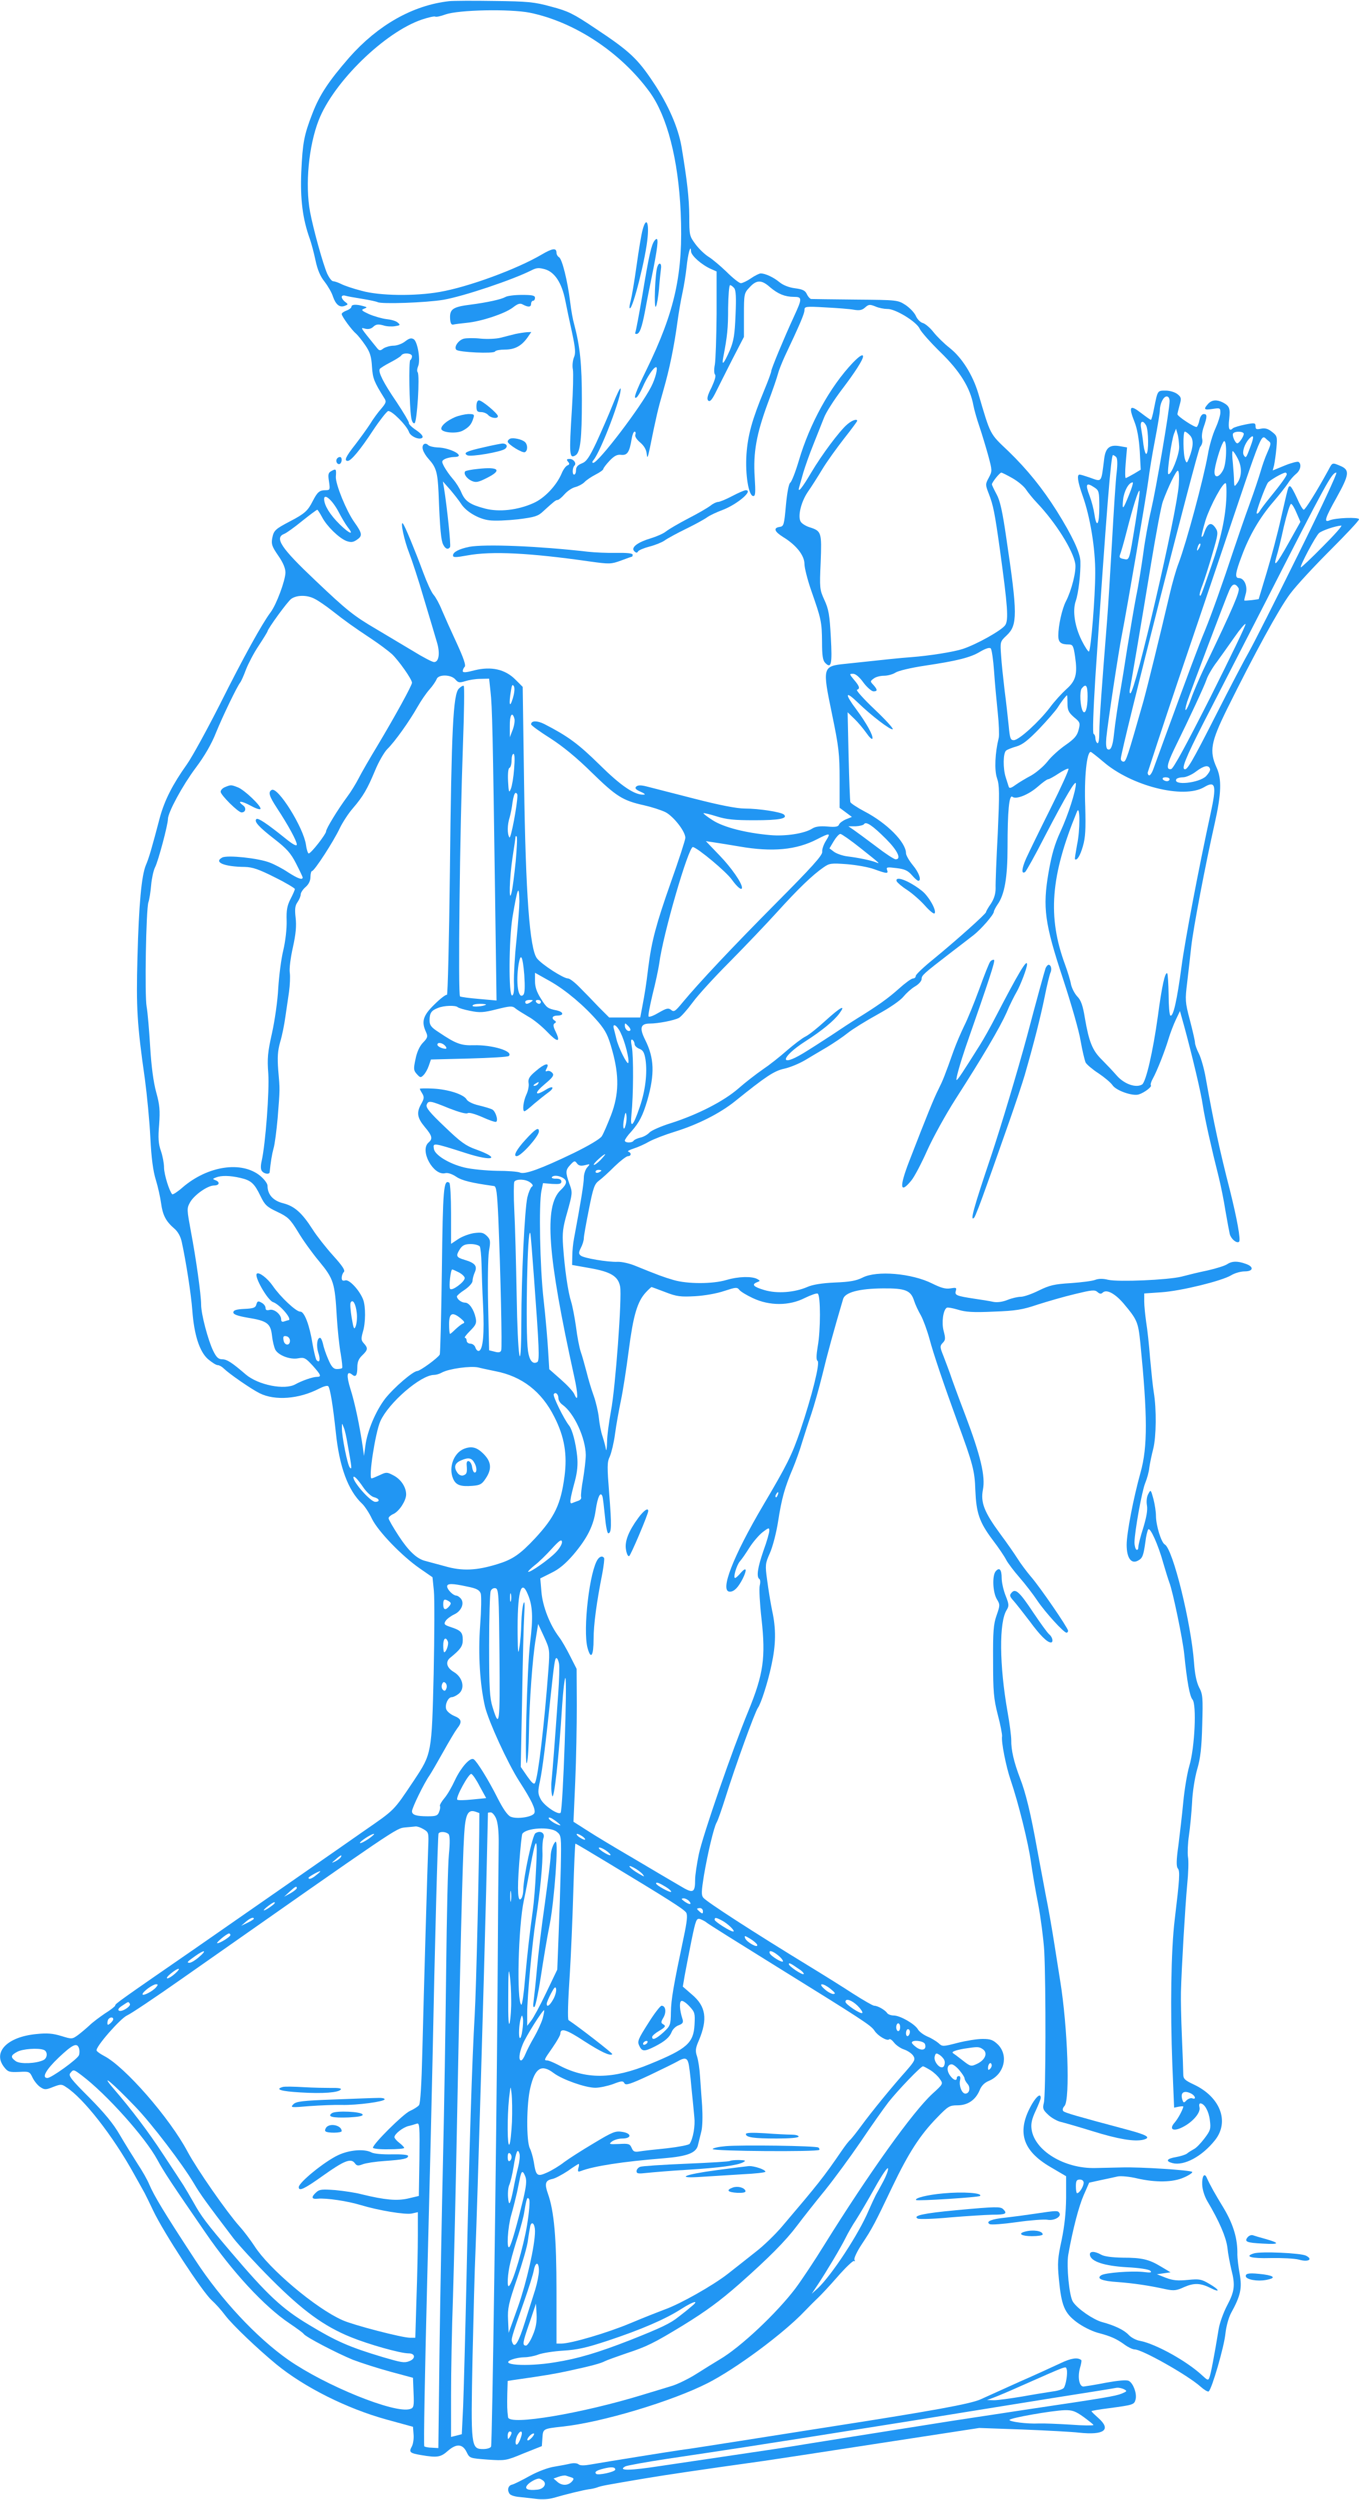<?xml version="1.0" standalone="no"?>
<!DOCTYPE svg PUBLIC "-//W3C//DTD SVG 20010904//EN"
 "http://www.w3.org/TR/2001/REC-SVG-20010904/DTD/svg10.dtd">
<svg version="1.0" xmlns="http://www.w3.org/2000/svg"
 width="696pt" height="1280pt" viewBox="0 0 696 1280"
 preserveAspectRatio="xMidYMid meet">
<g transform="translate(0,1280) scale(0.1,-0.1)"
fill="#2196f3" stroke="none">
<path d="M2300 12794 c-186 -21 -364 -122 -511 -288 -106 -122 -152 -191 -189
-287 -43 -111 -50 -149 -57 -299 -6 -139 7 -242 44 -344 8 -23 21 -72 29 -110
10 -47 24 -81 46 -108 17 -22 37 -56 43 -76 15 -43 35 -58 61 -48 18 7 18 8 2
20 -10 7 -18 19 -18 25 0 7 8 10 18 7 9 -3 48 -10 86 -16 38 -6 74 -14 80 -17
18 -11 248 -3 337 12 104 18 357 103 453 152 24 12 36 13 68 4 49 -15 85 -69
103 -159 7 -37 23 -112 35 -166 17 -81 19 -105 9 -127 -6 -16 -9 -43 -5 -61 3
-18 1 -109 -5 -203 -15 -236 -13 -256 19 -236 24 15 32 83 32 281 0 186 -9
275 -40 392 -6 20 -15 70 -20 112 -13 107 -41 220 -57 229 -7 4 -13 14 -13 22
0 27 -19 25 -77 -9 -128 -75 -376 -166 -522 -191 -126 -22 -306 -20 -399 6
-43 11 -90 27 -105 35 -16 8 -34 14 -41 14 -7 0 -20 17 -30 38 -22 50 -72 231
-88 317 -26 140 -7 338 44 469 76 196 339 452 529 516 33 11 64 18 68 15 5 -3
28 2 52 11 69 24 329 29 432 9 230 -47 466 -203 614 -406 90 -124 147 -346
159 -616 14 -311 -28 -505 -176 -808 -55 -112 -69 -152 -50 -140 6 4 20 27 31
52 22 51 56 103 69 103 11 0 -3 -58 -25 -100 -54 -106 -271 -390 -297 -390 -6
0 -6 6 2 15 38 46 148 336 138 366 -2 5 -20 -32 -40 -83 -20 -51 -58 -137 -83
-192 -38 -80 -52 -100 -76 -109 -20 -8 -29 -18 -29 -34 0 -13 -4 -23 -10 -23
-10 0 -9 35 2 46 12 11 -4 34 -24 34 -16 0 -18 -3 -9 -14 9 -10 8 -15 -3 -19
-9 -4 -22 -22 -30 -42 -26 -61 -87 -126 -144 -151 -80 -36 -176 -47 -248 -28
-76 20 -102 37 -121 82 -8 20 -28 52 -44 70 -16 18 -35 46 -44 62 -14 27 -14
30 4 40 11 5 32 10 46 10 67 0 -16 48 -85 49 -20 1 -41 6 -47 12 -17 17 -35 1
-27 -24 3 -12 16 -33 29 -47 39 -43 46 -68 51 -173 7 -189 13 -246 24 -266 11
-22 25 -27 35 -12 5 9 -16 209 -31 301 l-6 35 39 -44 c21 -25 45 -56 54 -70
25 -40 89 -78 144 -85 28 -4 94 -1 148 5 87 11 103 16 130 42 57 52 64 57 73
57 5 0 21 13 35 29 15 17 39 33 55 37 16 4 37 15 47 25 10 11 36 28 57 39 22
11 40 24 40 29 0 4 14 23 32 42 24 25 39 33 60 30 31 -3 42 14 53 82 3 20 10
37 15 37 5 0 7 -7 4 -15 -4 -9 6 -25 24 -40 20 -17 32 -37 34 -58 3 -27 5 -23
16 28 33 163 41 198 69 295 32 111 55 223 73 355 6 44 17 109 25 145 8 36 17
94 21 130 7 71 22 124 23 83 1 -22 55 -70 104 -91 l27 -12 0 -217 c-1 -120 -5
-237 -9 -260 -5 -24 -4 -46 1 -51 6 -6 -2 -31 -18 -66 -21 -41 -25 -59 -17
-67 8 -8 18 2 36 37 13 27 52 103 85 169 l62 120 0 111 c0 110 1 113 29 143
36 39 61 39 104 1 41 -35 77 -50 123 -50 43 0 43 -8 0 -101 -49 -106 -116
-267 -116 -279 0 -6 -16 -50 -36 -98 -62 -150 -84 -229 -91 -328 -7 -104 11
-214 35 -214 11 0 12 18 7 98 -8 125 9 219 67 377 25 66 48 134 52 150 4 17
20 57 35 90 78 165 101 219 101 237 0 19 5 20 108 14 59 -3 124 -8 145 -12 29
-5 43 -2 58 12 18 16 24 16 52 5 18 -8 45 -13 61 -13 40 2 150 -65 166 -101 7
-16 55 -70 107 -121 99 -96 152 -182 168 -271 4 -22 18 -71 31 -109 13 -38 33
-105 45 -148 21 -78 21 -80 3 -114 -18 -33 -18 -36 0 -82 23 -59 31 -100 57
-287 40 -291 45 -360 27 -386 -17 -26 -147 -99 -218 -122 -45 -15 -172 -35
-265 -42 -45 -3 -151 -14 -335 -34 -118 -12 -119 -16 -69 -257 35 -169 39
-205 39 -335 l0 -145 31 -23 32 -24 -30 -12 c-17 -7 -33 -19 -36 -27 -4 -11
-18 -14 -60 -10 -38 3 -61 0 -78 -11 -39 -25 -137 -40 -214 -33 -126 11 -239
40 -295 76 -28 18 -49 34 -47 36 2 2 32 -5 67 -16 50 -16 90 -20 194 -20 128
0 172 9 151 29 -14 13 -127 31 -201 31 -40 0 -128 17 -260 51 -109 28 -218 56
-242 62 -31 8 -46 7 -54 -1 -8 -8 -2 -15 23 -26 19 -8 26 -15 17 -15 -47 -3
-117 44 -228 154 -107 105 -160 145 -283 208 -36 18 -67 18 -67 -2 0 -5 44
-37 98 -71 64 -41 136 -100 212 -175 126 -123 159 -144 267 -168 40 -9 90 -25
112 -36 41 -22 101 -98 101 -131 0 -10 -33 -112 -74 -227 -76 -216 -99 -302
-116 -438 -11 -91 -17 -128 -31 -202 l-10 -53 -80 0 -79 0 -53 53 c-28 30 -72
75 -97 100 -25 26 -52 47 -61 47 -24 0 -135 72 -159 103 -37 48 -58 327 -66
901 l-7 489 -38 38 c-52 52 -123 68 -208 47 -45 -12 -61 -13 -61 -4 0 7 5 17
10 22 7 7 -6 45 -40 119 -28 60 -62 136 -76 169 -13 33 -33 69 -43 80 -11 12
-35 64 -54 116 -41 111 -95 242 -104 250 -14 12 8 -90 32 -150 14 -36 49 -141
76 -235 28 -93 58 -193 66 -221 18 -58 11 -104 -14 -104 -9 0 -57 25 -107 56
-50 30 -134 80 -186 111 -118 69 -153 97 -313 249 -180 170 -213 221 -160 241
10 4 51 33 90 65 40 32 75 58 78 58 2 0 13 -17 24 -37 24 -47 87 -108 125
-123 23 -8 34 -7 52 5 32 21 30 33 -11 91 -41 57 -97 195 -95 233 3 40 1 42
-21 30 -18 -9 -20 -17 -14 -55 6 -41 5 -44 -17 -44 -32 0 -42 -9 -66 -55 -25
-50 -41 -65 -116 -104 -78 -41 -84 -47 -92 -88 -5 -29 -1 -42 31 -88 25 -36
37 -65 37 -87 -1 -41 -46 -163 -76 -203 -43 -57 -139 -230 -259 -470 -67 -132
-143 -271 -170 -309 -74 -104 -114 -184 -138 -271 -42 -160 -57 -211 -72 -245
-22 -53 -36 -199 -43 -473 -7 -259 -2 -341 38 -622 11 -82 24 -217 28 -300 5
-103 14 -171 28 -216 11 -36 23 -90 27 -120 8 -60 24 -92 67 -129 19 -16 33
-41 39 -70 21 -95 48 -268 54 -350 9 -125 37 -211 80 -249 20 -17 42 -31 50
-31 8 0 22 -8 32 -18 25 -25 140 -105 183 -126 78 -39 201 -30 305 24 21 11
42 17 46 12 10 -9 25 -106 39 -237 18 -176 63 -297 134 -364 14 -13 37 -48 51
-78 32 -65 154 -191 245 -254 l65 -45 7 -69 c4 -39 3 -230 -1 -425 -10 -410
-10 -409 -100 -545 -108 -161 -95 -148 -261 -263 -41 -29 -185 -129 -320 -223
-135 -94 -375 -261 -535 -372 -401 -277 -415 -287 -415 -296 0 -4 -24 -23 -53
-41 -28 -19 -64 -46 -78 -60 -15 -14 -41 -36 -58 -49 -32 -23 -32 -23 -87 -6
-43 13 -72 16 -127 10 -150 -14 -226 -93 -166 -169 19 -25 27 -27 76 -25 53 3
55 2 70 -30 9 -18 27 -40 40 -48 21 -14 28 -14 65 1 39 15 44 15 67 -1 88 -56
240 -250 348 -446 24 -42 47 -85 53 -95 5 -9 25 -50 44 -90 54 -114 252 -417
301 -461 17 -15 48 -49 68 -76 37 -49 164 -170 262 -251 144 -118 362 -227
565 -283 l135 -37 3 -39 c2 -21 -2 -49 -9 -62 -16 -29 -10 -34 48 -44 83 -14
100 -11 137 22 44 38 75 36 96 -7 15 -31 16 -31 107 -38 90 -6 94 -6 185 32
l93 37 3 43 c3 46 3 46 102 57 201 21 563 130 745 223 147 75 389 255 496 368
26 27 57 58 70 70 13 12 58 60 99 107 41 47 79 83 84 80 5 -4 6 -1 2 6 -4 6
12 41 37 79 54 81 67 106 158 297 82 171 141 263 228 352 56 58 64 63 104 63
53 0 93 27 114 77 9 23 25 39 47 48 79 33 103 129 47 186 -25 24 -38 29 -79
29 -27 0 -84 -9 -127 -20 -77 -20 -79 -20 -99 -1 -12 10 -38 26 -58 34 -20 9
-41 25 -47 36 -15 27 -91 71 -124 71 -14 0 -30 6 -34 13 -10 15 -48 37 -66 37
-7 0 -55 28 -107 61 -52 34 -156 99 -230 144 -280 171 -520 326 -538 348 -11
13 -10 32 3 114 19 112 51 247 65 271 6 9 26 67 45 127 50 160 152 442 167
461 15 21 50 128 69 218 23 106 24 186 3 281 -8 39 -19 107 -25 153 -11 79
-10 86 14 140 14 31 33 104 42 162 18 117 34 174 75 270 15 36 37 97 48 135
12 39 33 104 47 145 14 41 39 130 56 198 24 101 61 236 107 391 10 34 83 53
204 54 114 1 142 -10 159 -62 6 -20 22 -54 35 -76 12 -22 32 -76 44 -120 21
-79 73 -232 145 -430 77 -210 87 -246 90 -345 5 -117 20 -163 88 -254 30 -39
61 -85 70 -103 9 -17 40 -58 68 -90 28 -32 69 -85 91 -118 41 -61 136 -165
150 -165 4 0 8 4 8 10 0 14 -146 227 -192 279 -21 25 -51 65 -66 89 -15 24
-56 83 -91 130 -80 109 -100 159 -87 225 13 67 -11 171 -90 380 -36 94 -71
190 -78 212 -8 22 -23 63 -34 91 -19 47 -19 52 -4 68 14 14 15 22 5 60 -12 43
-3 109 16 120 4 3 30 -2 57 -10 38 -12 78 -15 183 -10 114 4 148 10 225 36 50
16 136 41 191 54 87 21 102 23 116 10 10 -9 18 -11 26 -3 19 19 62 -3 106 -54
71 -84 76 -96 87 -203 37 -374 38 -532 1 -664 -37 -133 -71 -311 -71 -370 0
-67 23 -100 58 -81 23 12 28 25 38 96 3 28 10 56 14 63 9 17 52 -78 78 -173
11 -38 25 -83 31 -99 17 -43 69 -293 76 -367 14 -139 28 -215 42 -231 22 -25
12 -246 -16 -340 -11 -37 -25 -121 -31 -185 -6 -65 -18 -165 -25 -222 -11 -77
-11 -108 -3 -118 12 -14 9 -55 -16 -263 -19 -156 -23 -458 -12 -743 l9 -219
24 5 c12 2 23 3 23 1 0 -12 -27 -63 -44 -82 -31 -35 -8 -49 42 -23 51 26 92
74 85 101 -3 11 -1 20 4 20 21 0 44 -40 49 -86 6 -45 3 -53 -28 -94 -19 -25
-43 -50 -55 -55 -11 -6 -27 -16 -34 -22 -8 -6 -33 -14 -56 -18 -48 -8 -56 -21
-18 -31 59 -15 151 34 217 117 76 95 28 222 -109 286 -45 21 -53 29 -53 51 0
15 -3 101 -7 192 -4 91 -6 194 -5 230 3 120 22 444 32 550 6 58 8 122 4 142
-3 20 -1 70 5 110 6 40 13 116 16 168 2 54 14 127 26 170 17 57 23 111 26 228
4 139 3 157 -16 192 -13 26 -22 68 -26 127 -15 203 -108 582 -150 605 -18 10
-45 98 -45 147 0 20 -6 59 -13 86 -13 48 -14 49 -26 26 -8 -14 -11 -38 -7 -60
4 -24 -3 -61 -19 -114 -14 -43 -25 -87 -25 -98 0 -11 -4 -17 -10 -14 -5 3 -10
21 -10 38 1 55 38 263 55 303 9 22 19 57 21 79 3 22 12 65 20 96 16 64 17 205
3 289 -5 30 -13 109 -19 175 -5 66 -14 149 -20 185 -5 36 -10 83 -10 106 l0
41 88 6 c101 7 309 58 357 87 18 11 49 20 69 20 46 0 49 24 5 39 -42 15 -70
14 -94 -2 -11 -8 -56 -22 -100 -32 -44 -9 -105 -24 -135 -32 -70 -17 -322 -28
-375 -16 -27 7 -49 6 -65 0 -14 -6 -70 -13 -125 -17 -85 -5 -110 -11 -165 -38
-36 -18 -77 -32 -92 -32 -15 0 -46 -7 -68 -16 -25 -10 -52 -14 -73 -10 -17 4
-61 11 -96 16 -92 14 -103 18 -96 40 5 17 2 18 -28 13 -25 -4 -49 3 -93 25
-104 52 -284 68 -357 30 -32 -16 -65 -22 -142 -25 -67 -3 -114 -11 -141 -23
-65 -28 -153 -35 -218 -16 -58 17 -69 29 -38 41 16 6 16 7 0 16 -28 15 -98 13
-158 -5 -70 -21 -200 -21 -271 0 -51 15 -76 24 -199 74 -27 11 -67 20 -87 19
-52 -2 -174 19 -189 32 -11 9 -11 16 1 40 8 15 15 37 15 49 0 11 12 78 26 148
22 111 28 129 52 147 15 11 51 44 80 73 29 28 60 52 68 52 17 0 19 17 2 23 -7
2 5 9 27 16 22 7 58 23 80 36 22 12 81 35 130 50 117 36 232 94 309 156 159
128 201 156 253 167 28 6 76 26 105 43 29 17 80 48 113 67 33 20 81 52 107 73
25 20 95 63 153 95 64 35 117 72 132 91 14 17 40 41 59 52 19 11 34 28 34 38
0 19 8 26 148 134 46 35 99 76 117 90 39 30 105 106 105 121 0 5 9 22 19 37
36 50 51 139 51 293 0 183 8 272 25 258 18 -15 82 10 130 52 24 21 47 38 53
38 5 0 29 13 53 29 24 16 47 27 51 25 4 -3 -37 -94 -92 -204 -55 -110 -111
-225 -125 -256 -23 -52 -25 -82 -5 -69 5 3 51 85 101 183 110 211 159 293 159
269 0 -36 -40 -161 -79 -245 -30 -65 -45 -118 -61 -209 -31 -181 -20 -261 75
-548 40 -122 81 -263 89 -314 9 -51 21 -101 26 -112 6 -10 35 -35 66 -55 30
-20 62 -47 71 -60 18 -28 103 -58 135 -48 29 9 69 40 62 47 -3 3 1 18 10 34
22 40 61 139 80 202 9 30 26 75 38 100 l21 44 22 -79 c40 -147 86 -339 95
-404 10 -67 45 -223 81 -365 11 -44 27 -123 35 -175 9 -52 19 -106 22 -119 7
-26 37 -50 48 -39 9 9 -11 119 -47 263 -53 206 -83 346 -124 575 -8 47 -24
103 -35 125 -11 21 -20 47 -20 56 0 9 -12 61 -26 115 -25 94 -25 104 -14 194
6 52 16 136 21 185 11 96 72 417 120 629 34 152 37 227 9 287 -37 83 -29 129
53 296 141 285 267 516 324 592 31 42 124 142 205 223 81 81 148 152 148 159
0 12 -121 8 -152 -6 -29 -12 -22 12 37 117 66 119 69 142 18 163 -41 17 -39
18 -61 -24 -57 -104 -117 -201 -125 -201 -5 0 -21 27 -35 60 -15 33 -30 60
-35 60 -10 0 -8 5 -47 -165 -17 -77 -50 -201 -73 -277 l-41 -136 -36 -5 c-19
-2 -36 -3 -37 -2 -2 1 2 17 7 35 11 38 -8 80 -35 80 -22 0 -19 25 14 112 39
106 93 198 160 276 32 37 66 81 77 97 10 17 29 38 41 48 24 19 30 51 13 62 -5
3 -37 -5 -71 -19 l-61 -25 7 27 c3 15 9 54 12 88 5 58 4 62 -23 83 -20 16 -35
20 -56 16 -23 -5 -28 -3 -28 12 0 18 -4 19 -54 9 -30 -6 -58 -15 -62 -19 -18
-18 -25 -3 -19 46 6 56 2 68 -32 86 -31 16 -57 14 -76 -7 -25 -28 -21 -33 23
-26 38 6 40 5 40 -19 0 -13 -11 -49 -25 -80 -14 -30 -32 -90 -39 -134 -23
-128 -109 -448 -150 -557 -13 -33 -33 -104 -45 -156 -51 -217 -113 -470 -135
-550 -81 -284 -89 -310 -102 -310 -8 0 -14 7 -14 15 0 41 392 1580 406 1596
10 11 14 27 11 41 -4 13 0 41 8 63 18 52 18 65 0 65 -9 0 -18 -12 -22 -30 -3
-17 -10 -33 -14 -36 -9 -5 -99 54 -99 65 0 3 5 24 11 46 10 35 9 41 -11 57
-13 10 -39 18 -60 18 -43 0 -41 2 -60 -92 -6 -32 -13 -58 -16 -58 -2 0 -25 16
-51 36 -57 44 -64 33 -33 -46 14 -35 23 -87 27 -149 l5 -96 -33 -20 c-19 -11
-38 -21 -43 -23 -4 -3 -5 31 -1 76 l7 81 -35 6 c-53 10 -75 -7 -82 -63 -16
-127 -10 -120 -75 -97 -23 8 -46 15 -51 15 -15 0 -10 -36 15 -107 39 -108 66
-273 65 -398 0 -121 -22 -391 -32 -401 -3 -3 -20 22 -37 56 -36 72 -48 152
-31 202 14 38 26 143 24 205 -2 45 -42 130 -120 255 -75 119 -153 215 -249
308 -97 92 -90 79 -154 296 -29 96 -84 183 -146 232 -28 22 -65 58 -83 81 -18
23 -43 44 -55 47 -12 3 -28 19 -35 35 -7 17 -31 42 -53 57 -41 26 -41 26 -257
28 -119 1 -221 3 -227 3 -6 1 -16 12 -22 25 -8 18 -21 25 -61 30 -31 4 -61 16
-79 31 -30 25 -73 45 -96 45 -7 0 -30 -11 -50 -25 -20 -14 -44 -25 -52 -25 -8
0 -41 26 -73 58 -32 31 -74 66 -92 77 -18 11 -48 39 -66 63 -32 43 -33 46 -33
145 -1 94 -11 183 -40 357 -17 97 -67 213 -144 328 -81 122 -123 161 -295 275
-116 78 -141 90 -228 113 -87 24 -120 27 -293 29 -107 2 -211 1 -230 -1z
m1460 -1469 c9 -11 11 -48 7 -137 -4 -101 -9 -133 -29 -181 -31 -70 -43 -84
-34 -37 21 110 25 146 25 253 1 64 5 117 10 117 5 0 14 -7 21 -15z m2230 -579
c0 -44 -69 -448 -95 -559 -14 -59 -32 -159 -40 -222 -9 -63 -24 -161 -36 -217
-11 -57 -31 -177 -46 -268 -14 -91 -29 -183 -33 -205 -13 -70 -29 -178 -35
-235 -6 -61 -17 -86 -33 -76 -7 4 -9 27 -6 59 8 81 63 443 80 528 26 133 125
711 135 789 5 41 20 134 34 206 14 72 25 140 25 152 0 34 18 72 35 72 9 0 15
-9 15 -24z m-120 -125 c12 -24 14 -138 1 -145 -4 -3 -11 18 -15 47 -3 29 -9
67 -12 85 -7 36 9 44 26 13z m169 -109 c1 -41 -43 -151 -56 -139 -7 8 17 175
30 207 l10 25 7 -25 c5 -14 8 -44 9 -68z m56 58 c19 -21 17 -58 -5 -115 -11
-28 -13 -28 -20 -10 -11 27 -12 145 -2 145 5 0 17 -9 27 -20z m275 8 c-1 -14
-24 -48 -33 -48 -11 0 -28 40 -22 50 9 14 55 12 55 -2z m34 -65 c-22 -59 -23
-61 -34 -44 -10 16 4 58 27 84 25 26 27 13 7 -40z m89 32 c18 -13 18 -15 -2
-61 -12 -26 -27 -70 -35 -98 -8 -28 -33 -103 -56 -166 -23 -63 -59 -167 -80
-230 -56 -170 -115 -336 -150 -421 -29 -69 -83 -214 -202 -539 -27 -74 -55
-151 -62 -170 -7 -19 -17 -33 -22 -30 -5 3 -7 10 -6 15 2 6 24 73 49 150 25
77 75 226 110 330 36 105 130 384 210 620 233 691 208 629 246 600z m-229
-152 c-20 -38 -44 -43 -44 -10 0 28 28 124 44 152 20 37 21 -103 0 -142z m76
57 c22 -44 20 -93 -6 -127 -12 -16 -13 -15 -14 13 0 17 -3 59 -6 93 -4 33 -4
61 -1 61 4 0 16 -18 27 -40z m-624 10 c7 -7 8 -35 3 -78 -5 -37 -15 -197 -24
-357 -9 -159 -20 -339 -25 -400 -27 -337 -40 -517 -40 -573 0 -40 -4 -61 -10
-57 -5 3 -10 15 -10 25 0 10 -4 20 -9 22 -6 2 -2 115 9 293 58 865 80 1135 90
1135 3 0 11 -5 16 -10z m321 -142 c-8 -138 -224 -1068 -248 -1068 -4 0 -5 8
-3 18 7 33 64 370 109 645 25 152 52 296 60 318 27 74 68 159 77 159 6 0 8
-31 5 -72z m-851 33 c28 -16 59 -42 69 -58 10 -15 35 -46 56 -68 96 -101 185
-243 196 -312 6 -37 -19 -136 -48 -192 -20 -39 -39 -124 -39 -176 0 -34 13
-45 54 -45 20 0 24 -7 32 -63 13 -88 4 -123 -45 -166 -22 -20 -61 -62 -85 -95
-57 -74 -158 -166 -184 -166 -17 0 -20 9 -26 73 -4 39 -13 122 -21 182 -7 61
-16 141 -18 180 -5 68 -5 70 28 101 57 53 57 108 -2 504 -19 131 -31 186 -49
219 -13 24 -24 47 -24 51 0 10 40 60 48 60 4 0 30 -13 58 -29z m1404 21 c0 -9
-30 -51 -88 -122 -23 -28 -46 -59 -51 -68 -5 -9 -12 -14 -15 -11 -5 5 41 131
57 157 8 12 75 51 90 52 4 0 7 -4 7 -8z m57 -414 c-115 -233 -227 -454 -249
-493 -22 -38 -99 -185 -170 -325 -128 -252 -151 -290 -164 -277 -12 11 24 91
146 326 64 124 185 361 270 526 315 618 341 665 364 665 7 0 -82 -190 -197
-422z m-864 310 c-32 -80 -37 -84 -31 -25 5 43 29 87 49 87 4 0 -4 -28 -18
-62z m498 -11 c-4 -104 -28 -216 -76 -352 -58 -168 -55 -159 -61 -153 -2 3 4
27 15 54 10 27 33 98 50 158 30 102 31 110 16 133 -23 34 -42 24 -60 -31 -3
-10 -8 -17 -11 -14 -2 3 7 41 20 84 25 77 92 201 104 189 3 -3 4 -33 3 -68z
m-676 47 c23 -15 25 -22 25 -100 0 -92 -14 -112 -25 -37 -4 27 -15 69 -25 95
-23 60 -17 70 25 42z m210 -180 c-33 -202 -30 -192 -61 -186 -19 3 -23 9 -18
21 4 9 20 64 35 123 32 125 59 211 65 205 3 -2 -7 -76 -21 -163z m-4082 57
c15 -29 36 -65 47 -79 36 -45 11 -37 -40 13 -50 49 -80 98 -80 130 0 31 42 -6
73 -64z m4907 -7 l20 -46 -61 -109 c-61 -109 -80 -131 -61 -67 6 18 23 86 37
151 15 64 32 117 37 117 5 0 18 -21 28 -46z m134 -173 c-60 -61 -110 -108
-112 -106 -6 6 76 161 94 176 16 13 80 35 113 38 8 0 -35 -48 -95 -108z m-633
-8 c-12 -20 -14 -14 -5 12 4 9 9 14 11 11 3 -2 0 -13 -6 -23z m202 -204 c9
-15 -24 -93 -178 -414 -23 -49 -53 -118 -65 -153 -24 -67 -40 -80 -20 -15 18
54 198 531 216 571 15 34 30 38 47 11z m-4732 -55 c17 -8 58 -36 91 -62 69
-54 105 -80 203 -145 39 -26 84 -60 102 -76 34 -32 103 -129 103 -147 0 -13
-83 -165 -175 -319 -40 -66 -84 -142 -98 -170 -14 -27 -40 -70 -59 -95 -48
-65 -108 -163 -108 -177 0 -14 -77 -113 -89 -113 -4 0 -11 20 -14 44 -12 88
-145 301 -176 281 -19 -11 -12 -32 27 -92 58 -88 102 -169 102 -187 0 -11 -19
-1 -62 34 -91 73 -137 104 -145 96 -13 -12 12 -40 92 -102 63 -49 84 -72 111
-125 18 -35 33 -67 34 -71 1 -16 -24 -7 -74 25 -28 19 -70 41 -94 50 -57 23
-219 40 -244 26 -45 -24 10 -47 116 -48 39 -1 72 -12 153 -53 57 -28 103 -56
103 -60 0 -5 -10 -28 -22 -51 -17 -33 -22 -57 -20 -112 1 -41 -6 -103 -17
-150 -11 -44 -22 -132 -26 -195 -3 -63 -18 -167 -32 -230 -22 -98 -25 -129
-19 -207 6 -90 -14 -359 -34 -448 -6 -26 -5 -44 2 -52 11 -14 38 -18 39 -5 5
51 12 93 20 122 6 19 15 89 21 155 12 151 12 144 3 245 -5 67 -3 98 10 145 10
33 21 89 26 125 5 36 14 94 19 130 5 36 7 81 4 100 -3 20 4 76 16 129 15 68
19 110 14 152 -5 44 -3 62 10 80 9 13 16 31 16 39 0 9 11 26 25 38 16 14 25
32 25 52 0 16 4 30 8 30 12 0 110 151 142 219 15 31 45 77 67 102 53 62 74 98
114 194 18 44 47 94 63 110 38 37 112 141 154 215 17 30 44 70 61 89 17 19 33
43 37 53 8 26 74 25 96 -1 15 -17 21 -18 50 -9 18 6 53 12 78 12 l45 1 7 -65
c9 -75 12 -228 23 -1014 l8 -569 -89 8 c-49 4 -93 10 -98 13 -11 6 -1 851 15
1290 6 162 8 297 4 300 -3 3 -14 -3 -25 -14 -29 -29 -38 -202 -46 -941 -4
-348 -11 -630 -15 -627 -5 3 -34 -19 -64 -49 -59 -57 -68 -88 -43 -142 10 -22
8 -29 -15 -53 -18 -18 -32 -49 -39 -85 -11 -51 -10 -58 7 -77 17 -19 20 -19
34 -5 9 9 21 30 27 48 l11 32 196 5 c107 3 199 8 203 13 25 24 -85 58 -181 55
-64 -2 -91 8 -177 66 -39 25 -48 36 -48 61 0 38 9 51 43 64 32 13 90 14 101 4
4 -4 33 -13 64 -19 49 -10 68 -9 135 8 68 17 81 18 95 6 9 -8 40 -27 67 -43
28 -15 71 -51 97 -78 53 -56 71 -56 44 0 -13 26 -14 38 -6 43 9 5 9 9 1 14
-19 12 -12 26 14 26 34 0 32 18 -2 26 -49 10 -53 13 -83 61 -21 33 -30 59 -30
89 l0 43 75 -42 c82 -46 178 -127 250 -211 37 -44 50 -70 70 -143 37 -131 35
-227 -6 -334 -18 -46 -39 -95 -47 -107 -9 -14 -68 -49 -146 -87 -166 -80 -249
-110 -273 -99 -10 5 -63 9 -118 9 -55 1 -130 8 -167 17 -78 19 -152 64 -156
96 -5 31 -6 32 163 -22 138 -45 184 -29 54 18 -54 19 -80 38 -162 117 -75 71
-97 98 -92 112 9 23 17 22 115 -18 51 -20 88 -30 95 -25 6 5 36 -3 75 -20 35
-16 67 -27 71 -24 12 7 -3 54 -20 63 -9 5 -40 14 -69 21 -31 7 -56 20 -62 30
-14 26 -94 52 -172 56 -38 2 -68 1 -68 -1 0 -3 6 -14 13 -25 10 -17 9 -26 -5
-51 -26 -45 -22 -72 17 -119 39 -46 42 -61 20 -80 -48 -40 25 -173 86 -157 12
3 34 -4 55 -18 29 -20 79 -32 194 -48 12 -2 16 -31 22 -162 12 -291 20 -665
15 -679 -4 -11 -13 -13 -34 -7 l-28 7 -5 225 c-3 123 -1 250 4 282 9 52 8 60
-11 79 -18 17 -28 19 -66 14 -25 -4 -62 -18 -81 -31 l-36 -24 0 154 c0 84 -4
156 -9 159 -29 19 -33 -28 -38 -446 -3 -233 -8 -428 -11 -434 -10 -18 -101
-84 -115 -84 -22 -1 -119 -84 -164 -141 -48 -62 -93 -167 -102 -244 l-7 -50
-6 45 c-16 109 -41 229 -63 297 -22 71 -19 97 9 74 18 -15 26 -3 26 39 0 26 7
43 25 60 29 28 31 37 8 62 -14 15 -14 24 -5 57 15 47 15 131 2 166 -18 48 -72
106 -92 99 -13 -4 -18 0 -18 13 0 11 5 24 11 30 8 8 -7 31 -55 84 -37 41 -84
101 -105 134 -55 86 -93 119 -151 134 -52 13 -80 45 -80 90 0 11 -17 33 -37
50 -95 78 -269 52 -398 -59 -26 -23 -50 -38 -53 -35 -15 15 -42 103 -42 137 0
21 -7 59 -16 85 -13 37 -15 67 -9 135 5 73 3 100 -15 165 -14 51 -25 132 -31
233 -5 85 -13 178 -18 205 -11 59 -3 499 9 535 5 14 11 53 14 88 3 34 12 75
20 91 16 30 66 218 66 247 0 34 74 171 142 262 46 61 82 124 104 180 35 86
108 237 124 257 5 6 18 35 29 65 12 31 41 87 66 124 25 38 45 71 45 73 0 12
103 154 122 167 29 20 81 20 119 0z m4589 -502 c-126 -249 -191 -368 -202
-370 -27 -5 -22 24 16 103 81 165 154 322 165 355 6 19 30 61 54 92 23 32 64
89 91 128 27 39 52 68 55 65 3 -4 -78 -171 -179 -373z m-1109 131 c4 -60 13
-155 19 -213 6 -57 8 -115 5 -128 -19 -76 -23 -165 -9 -206 13 -37 13 -78 4
-282 -7 -131 -12 -258 -11 -282 0 -29 -8 -54 -24 -79 -14 -20 -25 -39 -25 -43
0 -9 -151 -144 -268 -240 -51 -41 -92 -80 -92 -87 0 -7 -6 -13 -14 -13 -8 0
-41 -24 -73 -53 -55 -49 -105 -85 -215 -153 -26 -16 -84 -54 -130 -85 -46 -30
-111 -72 -146 -93 -123 -74 -113 -19 11 61 86 55 148 106 176 144 36 49 5 32
-70 -36 -39 -36 -85 -73 -103 -82 -17 -8 -60 -41 -96 -72 -36 -32 -92 -76
-125 -98 -33 -23 -89 -66 -124 -97 -75 -65 -206 -132 -342 -176 -53 -16 -104
-39 -113 -49 -10 -11 -31 -23 -47 -26 -16 -4 -31 -11 -34 -16 -8 -12 -45 -12
-45 1 0 5 15 27 34 47 41 47 58 81 81 158 39 137 36 217 -11 311 -30 60 -24
83 24 83 42 0 125 16 149 29 11 6 43 42 71 80 27 37 112 130 189 207 76 77
186 192 243 255 107 118 180 189 238 229 30 21 39 22 120 16 48 -4 111 -15
140 -26 64 -23 73 -24 65 -3 -5 14 1 15 48 9 43 -5 59 -13 79 -36 14 -16 28
-29 33 -29 18 0 4 42 -28 80 -19 23 -35 51 -35 61 0 56 -97 154 -212 214 -38
20 -71 42 -73 48 -2 7 -6 113 -9 236 l-5 224 35 -34 c19 -18 46 -51 61 -72 15
-22 29 -35 31 -29 5 16 -31 80 -82 149 -61 81 -58 99 7 36 70 -68 169 -143
179 -137 5 3 -37 49 -93 102 -56 53 -96 98 -90 100 17 6 13 18 -15 51 -25 30
-25 31 -5 31 13 0 33 -17 53 -45 18 -24 41 -44 51 -45 22 0 22 8 0 33 -17 18
-17 19 2 33 10 8 34 14 52 14 19 0 45 7 59 16 13 9 80 25 147 35 168 25 238
42 288 73 28 16 47 22 53 16 5 -5 13 -58 17 -117z m-2465 -140 c-16 -52 -21
-30 -9 41 4 29 8 34 15 22 5 -10 3 -33 -6 -63z m2944 10 c0 -59 -12 -94 -24
-75 -14 23 -18 102 -6 117 22 27 30 16 30 -42z m-103 -35 c0 -35 6 -46 33 -70
32 -26 33 -30 24 -65 -7 -29 -21 -46 -67 -78 -32 -22 -74 -60 -93 -85 -19 -24
-57 -56 -83 -71 -27 -14 -63 -36 -80 -48 -23 -17 -32 -19 -35 -9 -2 7 -9 28
-15 47 -15 46 -14 126 2 138 6 5 31 15 53 21 31 9 60 32 117 91 41 43 83 92
93 107 17 28 45 64 49 64 1 0 2 -19 2 -42z m-2833 -76 c4 -10 0 -36 -8 -58
l-15 -39 0 58 c-1 55 12 76 23 39z m3016 -222 c144 -125 411 -192 516 -131 60
36 66 11 33 -139 -59 -272 -130 -643 -148 -780 -23 -171 -42 -258 -57 -250 -5
3 -9 51 -9 107 -1 56 -4 105 -7 109 -11 10 -28 -67 -48 -219 -26 -186 -61
-337 -81 -350 -31 -19 -91 2 -129 45 -19 22 -54 59 -77 82 -48 47 -66 91 -87
214 -10 63 -20 91 -39 110 -14 15 -28 43 -32 62 -3 19 -17 64 -30 100 -91 246
-75 454 61 785 16 37 16 -98 0 -171 -7 -38 -12 -71 -11 -73 10 -10 27 17 41
66 13 45 15 86 12 202 -6 152 8 281 28 281 3 0 32 -23 64 -50z m-3017 -37 c-3
-43 -11 -89 -17 -103 -9 -22 -11 -17 -14 40 -2 39 1 66 7 68 6 2 11 19 11 38
0 19 4 34 10 34 6 0 7 -29 3 -77z m3564 0 c3 -7 -7 -23 -20 -37 -36 -36 -173
-50 -152 -15 4 5 19 9 34 9 15 0 45 13 67 30 40 30 64 35 71 13z m-207 -53 c0
-5 -6 -10 -14 -10 -8 0 -18 5 -21 10 -3 6 3 10 14 10 12 0 21 -4 21 -10z
m-3340 -82 c0 -47 -34 -227 -41 -216 -12 18 -11 65 1 102 5 17 12 52 15 79 4
26 10 47 16 47 5 0 9 -6 9 -12z m1888 -224 c59 -59 80 -104 49 -104 -8 0 -54
30 -103 68 -49 37 -101 75 -114 84 l-25 17 37 0 c20 1 40 6 43 11 10 16 44 -7
113 -76z m-308 -9 c-12 -19 -21 -45 -19 -57 1 -18 -53 -78 -237 -263 -228
-230 -391 -403 -480 -510 -36 -44 -43 -48 -57 -36 -14 11 -23 9 -63 -14 -25
-15 -48 -24 -52 -20 -4 3 6 54 20 113 15 59 30 130 34 157 19 150 151 603 173
598 27 -7 170 -126 199 -167 29 -40 52 -58 52 -41 0 24 -55 103 -114 164 l-71
74 40 -6 c22 -3 81 -13 130 -21 171 -30 294 -18 400 37 66 34 71 33 45 -8z
m175 -36 c103 -82 107 -85 80 -74 -26 10 -88 23 -145 30 -25 3 -55 14 -68 23
l-24 18 22 37 c12 20 27 37 34 37 6 0 52 -32 101 -71z m-1764 -71 c-7 -68 -16
-139 -21 -158 -15 -64 -11 75 5 180 8 52 15 99 15 104 0 5 3 6 6 3 4 -4 1 -62
-5 -129z m19 -203 c0 -28 -7 -117 -15 -200 -9 -82 -14 -179 -13 -214 2 -45 -1
-66 -9 -68 -19 -7 -17 289 2 403 26 152 33 169 35 79z m25 -376 c4 -63 3 -95
-5 -103 -26 -26 -39 62 -24 157 11 62 21 42 29 -54z m35 -139 c-19 -13 -30
-13 -30 0 0 6 10 10 23 10 18 0 19 -2 7 -10z m50 0 c0 -5 -4 -10 -9 -10 -6 0
-13 5 -16 10 -3 6 1 10 9 10 9 0 16 -4 16 -10z m-281 -14 c-11 -9 -69 -14 -69
-6 0 6 17 10 37 10 20 0 34 -2 32 -4z m739 -132 c-10 -10 -28 6 -28 24 0 15 1
15 17 -1 9 -9 14 -19 11 -23z m-50 -11 c22 -44 46 -137 40 -155 -5 -14 -52 81
-61 122 -3 14 -9 35 -12 48 -12 37 13 26 33 -15z m72 -59 c0 -8 11 -19 24 -24
19 -7 26 -19 32 -56 10 -69 -1 -160 -30 -243 -34 -101 -50 -114 -42 -36 10 95
11 296 2 344 -6 31 -5 42 3 37 6 -4 11 -14 11 -22z m-970 -9 c8 -9 8 -15 2
-15 -18 0 -42 12 -42 21 0 14 26 10 40 -6z m925 -402 c-10 -42 -18 -18 -9 29
6 32 9 37 12 19 2 -12 1 -34 -3 -48z m-130 -183 c-16 -16 -31 -27 -34 -24 -5
4 48 53 58 54 3 0 -8 -13 -24 -30z m-79 -26 c27 7 28 7 11 -12 -9 -10 -17 -34
-17 -53 0 -29 -16 -128 -50 -309 -5 -25 -9 -66 -9 -91 l-1 -46 90 -16 c109
-19 146 -42 156 -95 10 -52 -24 -518 -47 -637 -10 -55 -20 -127 -20 -160 -1
-33 -4 -49 -6 -35 -2 14 -10 43 -17 65 -8 22 -16 65 -19 95 -3 30 -15 82 -27
115 -12 33 -28 87 -36 120 -9 33 -21 79 -29 101 -8 23 -19 81 -25 130 -7 49
-18 107 -25 129 -16 49 -33 168 -41 282 -5 71 -2 96 22 179 26 94 27 98 10
143 -21 60 -20 70 6 98 19 20 22 21 33 6 9 -12 20 -14 41 -9z m84 -28 c0 -2
-7 -6 -15 -10 -8 -3 -15 -1 -15 4 0 6 7 10 15 10 8 0 15 -2 15 -4z m-1850 -37
c56 -13 72 -27 104 -93 22 -46 33 -56 86 -81 55 -26 66 -37 106 -102 24 -41
73 -109 109 -152 74 -90 80 -109 90 -286 4 -66 13 -150 20 -187 6 -37 10 -70
7 -73 -3 -3 -15 -5 -27 -5 -17 0 -28 12 -44 50 -12 27 -24 63 -27 80 -4 16
-10 30 -15 30 -15 0 -20 -41 -9 -76 12 -35 7 -56 -9 -38 -4 5 -13 41 -20 81
-15 96 -42 168 -63 167 -20 -2 -103 76 -141 132 -27 39 -71 73 -82 62 -14 -14
55 -135 83 -145 37 -13 104 -93 78 -93 -2 0 -11 -3 -20 -6 -11 -4 -16 -1 -16
10 0 26 -36 55 -59 49 -15 -4 -21 -1 -21 10 0 9 -9 21 -21 27 -17 10 -21 8
-26 -9 -4 -17 -15 -21 -62 -23 -41 -2 -56 -7 -56 -18 0 -10 21 -18 73 -27 100
-16 118 -29 125 -92 3 -28 11 -60 17 -72 16 -29 76 -52 117 -44 31 6 38 2 74
-37 43 -48 47 -58 22 -58 -21 0 -78 -20 -110 -38 -55 -31 -190 -4 -254 50 -72
62 -97 78 -121 78 -19 0 -30 10 -46 43 -26 53 -62 188 -62 237 0 50 -26 236
-52 373 -21 114 -22 119 -5 150 21 38 90 87 124 87 27 0 31 18 6 27 -15 6 -15
7 3 14 27 11 72 10 124 -2z m1651 1 c26 -15 24 -32 -10 -64 -86 -82 -67 -333
69 -951 21 -94 22 -141 2 -95 -5 14 -37 48 -70 77 l-59 52 -6 98 c-3 54 -13
170 -23 258 -19 167 -25 491 -11 558 l8 39 47 -4 c37 -2 47 0 47 12 0 10 -9
15 -27 15 -14 -1 -24 3 -22 7 7 11 32 10 55 -2z m-165 -25 c13 -10 16 -17 7
-22 -6 -5 -16 -28 -22 -53 -14 -59 -31 -413 -31 -644 -1 -293 -19 -185 -24
145 -3 162 -8 355 -12 430 -4 76 -3 142 0 148 10 16 59 14 82 -4z m19 -490
c26 -353 29 -421 17 -429 -23 -14 -41 7 -48 57 -14 97 -3 649 12 602 2 -5 10
-109 19 -230z m-278 163 c4 -7 8 -47 9 -88 1 -41 4 -138 8 -215 7 -143 0 -225
-21 -232 -6 -2 -14 5 -18 16 -3 12 -15 21 -26 21 -10 0 -19 7 -19 15 0 8 -4
15 -9 15 -5 0 7 16 26 35 30 30 35 40 29 67 -9 43 -33 78 -54 78 -19 0 -42 18
-42 32 0 4 18 20 40 34 22 15 40 35 40 45 0 10 5 29 11 43 15 33 3 49 -51 65
-44 13 -47 20 -24 56 13 19 25 25 55 25 21 0 41 -6 46 -12z m-107 -133 c17 -9
30 -22 30 -29 0 -20 -67 -69 -75 -55 -7 11 3 99 11 99 3 0 18 -7 34 -15z
m1057 -101 c59 -23 79 -25 153 -21 50 3 112 14 150 27 58 19 65 20 76 6 6 -9
38 -28 70 -43 85 -40 186 -40 266 1 31 15 61 26 66 22 15 -9 15 -188 0 -269
-8 -49 -8 -71 -1 -75 14 -9 -28 -178 -89 -359 -42 -123 -68 -175 -188 -378
-157 -266 -226 -445 -172 -445 22 0 43 22 66 67 23 47 19 62 -9 31 -13 -16
-27 -28 -30 -28 -12 0 7 65 24 85 10 11 32 43 50 72 18 28 48 63 67 78 30 23
34 24 34 8 0 -11 -13 -57 -30 -103 -30 -87 -37 -134 -21 -145 5 -3 6 -18 2
-33 -4 -15 0 -92 9 -171 22 -198 10 -283 -67 -471 -83 -201 -232 -632 -254
-734 -10 -49 -19 -108 -19 -130 0 -69 -10 -73 -76 -33 -33 19 -138 81 -234
138 -96 56 -206 122 -244 147 l-69 44 9 206 c5 114 8 290 8 392 l-1 185 -33
65 c-18 36 -43 80 -57 98 -47 62 -84 157 -90 230 l-6 70 56 28 c40 19 73 47
113 93 72 85 104 149 115 230 10 67 24 96 34 70 3 -8 8 -53 13 -102 4 -48 12
-88 17 -88 17 0 18 40 5 203 -11 139 -11 161 3 190 8 18 21 71 27 117 6 46 20
122 30 170 10 47 28 163 40 256 23 179 44 251 88 298 14 15 27 27 29 27 1 0
33 -12 70 -26z m-1580 -106 c3 -23 0 -54 -5 -68 -8 -21 -11 -16 -21 43 -6 37
-9 72 -5 78 11 19 26 -7 31 -53z m533 -29 c19 -16 22 -22 11 -26 -8 -3 -25
-17 -38 -29 -13 -13 -26 -24 -28 -24 -3 0 -5 23 -5 50 0 57 16 65 60 29z
m-875 -114 c0 -28 -29 -25 -33 3 -3 19 0 23 15 20 10 -2 18 -12 18 -23z m1052
-156 c136 -26 237 -104 302 -234 52 -102 67 -193 52 -305 -19 -143 -50 -208
-151 -317 -76 -81 -114 -108 -193 -132 -107 -33 -180 -36 -267 -11 -41 11 -86
23 -100 27 -44 10 -87 50 -139 130 -28 43 -51 83 -51 89 0 6 11 16 25 22 30
14 65 68 65 100 0 37 -26 77 -64 97 -34 18 -37 18 -71 2 -20 -9 -38 -17 -42
-17 -17 0 19 235 45 293 42 94 207 237 275 237 10 0 28 5 40 12 36 20 148 35
187 26 19 -5 59 -13 87 -19z m323 -139 c0 -10 9 -25 21 -33 59 -42 118 -170
119 -257 0 -25 -7 -81 -14 -124 -8 -43 -12 -84 -10 -91 3 -7 -3 -15 -13 -19
-10 -3 -24 -9 -32 -12 -16 -8 -13 15 14 115 12 47 15 82 11 125 -8 72 -25 135
-41 156 -27 34 -85 152 -79 161 8 14 24 1 24 -21z m-1081 -228 c24 -134 24
-137 13 -127 -12 11 -42 162 -41 204 0 26 0 26 9 3 6 -13 14 -49 19 -80z m81
-227 c17 -25 42 -48 55 -51 29 -7 33 -24 7 -24 -24 0 -112 99 -112 125 0 13
21 -7 50 -50z m2123 -40 c-3 -9 -8 -14 -10 -11 -3 3 -2 9 2 15 9 16 15 13 8
-4z m-1135 -292 c-33 -36 -136 -108 -143 -101 -2 2 13 17 33 33 20 15 59 53
87 84 39 43 51 51 53 37 2 -10 -11 -33 -30 -53z m-454 -177 c46 -9 61 -17 68
-35 4 -13 3 -85 -3 -164 -11 -148 -1 -304 25 -416 19 -77 115 -287 175 -381
64 -99 85 -144 78 -163 -8 -21 -91 -33 -122 -19 -16 7 -39 41 -66 94 -46 92
-106 189 -123 200 -18 12 -66 -43 -96 -107 -15 -33 -39 -75 -54 -92 -15 -18
-25 -36 -23 -40 3 -5 1 -18 -4 -30 -7 -20 -16 -23 -58 -23 -59 0 -81 7 -81 26
0 17 62 144 89 182 10 15 42 70 71 122 29 52 61 106 71 119 27 34 24 49 -15
65 -19 8 -37 23 -41 35 -7 24 10 61 29 61 8 0 24 8 36 18 33 27 20 84 -26 111
-37 22 -44 52 -18 73 53 43 64 59 64 91 0 39 -10 49 -62 66 -33 11 -36 15 -26
31 6 10 26 25 45 34 36 17 53 57 33 81 -7 8 -17 15 -23 15 -16 0 -47 31 -47
47 0 16 26 16 104 -1z m164 -350 c3 -353 0 -382 -35 -268 -15 48 -18 96 -18
317 0 143 4 268 8 278 4 11 15 17 24 15 17 -3 18 -29 21 -342z m145 311 c25
-58 28 -119 12 -247 -16 -134 -30 -666 -16 -615 5 17 9 86 10 155 2 155 18
381 35 480 l12 75 30 -65 c29 -63 30 -68 23 -165 -21 -283 -53 -555 -69 -584
-5 -10 -16 0 -40 34 l-33 48 7 351 c3 193 8 387 11 431 3 53 2 71 -4 55 -5
-14 -10 -59 -11 -100 -1 -41 -5 -97 -10 -125 -6 -41 -8 -29 -9 66 -2 214 17
291 52 206z m-86 -34 c-3 -10 -5 -2 -5 17 0 19 2 27 5 18 2 -10 2 -26 0 -35z
m-318 -2 c12 -8 12 -12 2 -25 -19 -23 -31 -20 -31 9 0 27 6 30 29 16z m-5
-207 c5 -14 -9 -54 -19 -54 -3 0 -5 16 -5 35 0 36 13 47 24 19z m569 -112 c3
-15 1 -83 -4 -152 -18 -256 -29 -396 -34 -445 -3 -27 -2 -63 3 -80 9 -31 35
200 51 463 5 73 12 136 16 140 12 11 -12 -677 -24 -690 -12 -13 -86 37 -102
70 -15 28 -15 39 -3 95 12 58 29 190 54 432 19 176 22 195 30 195 4 0 10 -12
13 -28z m-577 -128 c-5 -13 -10 -14 -18 -6 -6 6 -8 18 -4 28 5 13 10 14 18 6
6 -6 8 -18 4 -28z m171 -501 l33 -60 -71 -7 c-39 -4 -74 -5 -77 -1 -10 10 59
136 72 132 6 -2 26 -30 43 -64z m-2 -137 c0 -222 -16 -903 -24 -1036 -13 -223
-28 -683 -42 -1355 -6 -275 -14 -565 -17 -644 l-7 -145 -27 -7 -28 -7 0 211
c0 117 4 345 10 507 5 162 14 551 20 865 15 792 29 1382 37 1498 6 107 19 133
57 121 11 -4 21 -7 21 -8z m86 -28 c9 -22 14 -68 13 -133 -1 -55 -4 -401 -6
-770 -6 -793 -27 -2295 -33 -2312 -2 -7 -20 -13 -40 -13 -63 0 -64 11 -55 466
5 220 11 464 15 544 10 246 45 1444 55 1855 5 215 9 391 9 393 1 1 7 2 15 2 7
0 20 -15 27 -32z m329 -34 c0 -2 -13 2 -30 11 -16 9 -30 20 -30 26 0 6 14 1
30 -11 17 -12 30 -23 30 -26z m-701 -20 c27 -16 27 -19 24 -93 -4 -100 -22
-717 -30 -1046 -4 -167 -10 -265 -17 -274 -6 -8 -27 -21 -47 -30 -35 -16 -189
-169 -189 -188 0 -5 36 -9 80 -8 44 0 80 3 80 7 0 4 -11 15 -25 26 -14 11 -25
24 -25 29 0 16 43 50 72 57 14 3 33 9 42 12 15 6 16 -12 14 -182 l-3 -188 -55
-13 c-57 -13 -117 -8 -240 22 -30 8 -90 17 -133 21 -67 5 -81 4 -97 -11 -28
-25 -25 -37 8 -33 43 4 151 -12 217 -32 92 -28 230 -51 264 -44 l31 7 0 -119
c0 -66 -3 -210 -7 -322 l-6 -202 -28 0 c-39 0 -291 65 -345 90 -135 59 -377
263 -451 380 -20 30 -54 76 -77 101 -65 73 -216 290 -265 381 -91 172 -321
436 -428 491 -17 9 -35 21 -38 27 -10 15 122 166 157 181 17 7 144 92 282 189
1118 784 1093 768 1142 773 21 2 45 4 52 5 8 1 26 -5 41 -14z m682 -13 c24
-19 24 -21 21 -183 -2 -89 -7 -244 -11 -343 l-7 -180 -57 -119 c-31 -65 -66
-130 -77 -143 l-20 -26 0 65 c0 82 25 354 44 478 22 139 37 298 34 350 -1 25
1 55 5 68 10 26 -16 42 -41 25 -15 -9 -61 -222 -62 -288 0 -16 -4 -37 -9 -44
-19 -29 -23 35 -12 178 6 78 13 146 16 151 19 31 143 38 176 11z m-553 -13 c6
-9 7 -44 1 -103 -5 -49 -11 -315 -14 -590 -3 -275 -10 -709 -16 -965 -6 -256
-14 -694 -18 -975 l-6 -510 -33 2 c-18 0 -36 4 -39 7 -4 3 3 387 15 854 12
466 24 969 27 1117 12 606 27 1160 31 1167 8 12 40 9 52 -4z m-411 -24 c-21
-14 -41 -24 -43 -21 -6 5 57 47 71 47 5 0 -8 -12 -28 -26z m1099 11 c10 -8 14
-15 8 -15 -5 0 -19 7 -30 15 -10 8 -14 15 -8 15 5 0 19 -7 30 -15z m-241 -172
c-3 -76 -11 -167 -16 -203 -16 -115 -27 -212 -40 -352 -6 -76 -15 -135 -19
-133 -25 16 -16 399 13 535 9 41 23 116 32 165 31 173 40 169 30 -12z m363 42
c315 -190 395 -241 406 -258 8 -12 5 -45 -13 -129 -51 -242 -64 -315 -65 -381
-1 -66 -3 -70 -38 -103 -38 -34 -58 -43 -58 -24 0 6 16 20 37 32 30 18 34 24
21 32 -14 8 -14 12 0 36 16 28 11 60 -10 60 -7 -1 -38 -41 -69 -91 -51 -80
-56 -92 -45 -114 14 -30 25 -31 79 -4 53 27 77 48 88 77 5 12 20 27 35 32 21
8 25 15 19 33 -14 43 -17 85 -6 91 6 4 24 -8 41 -26 29 -31 30 -37 27 -95 -5
-94 -39 -124 -227 -201 -194 -80 -331 -81 -475 -3 -22 11 -45 21 -52 21 -19 0
-17 3 27 66 22 32 40 63 40 71 0 31 32 21 120 -37 87 -56 135 -79 146 -68 3 4
-175 142 -224 174 -6 4 -3 101 7 249 5 83 13 264 17 403 4 138 9 252 11 252 3
0 75 -43 161 -95z m2 55 c33 -26 14 -26 -25 0 -16 11 -23 20 -15 20 8 0 26 -9
40 -20z m-1365 -30 c-3 -5 -16 -15 -28 -21 -21 -10 -21 -9 2 10 25 23 36 27
26 11z m1546 -86 c12 -16 10 -15 -19 2 -46 26 -68 53 -26 31 17 -9 37 -24 45
-33z m-1670 -4 c-22 -19 -41 -26 -41 -15 0 5 51 34 60 34 3 0 -6 -9 -19 -19z
m1788 -61 c18 -11 31 -23 28 -26 -6 -5 -77 34 -77 43 0 9 16 3 49 -17z m-1889
-7 c0 -4 -15 -16 -32 -26 l-33 -18 28 26 c30 27 37 31 37 18z m1097 -64 c-2
-13 -4 -3 -4 22 0 25 2 35 4 23 2 -13 2 -33 0 -45z m913 -3 c16 -19 0 -19 -26
0 -16 12 -16 14 -3 15 9 0 22 -7 29 -15z m-2135 -21 c-36 -28 -61 -36 -30 -10
17 14 35 26 40 26 6 -1 1 -8 -10 -16z m2205 -30 c0 -14 -3 -14 -15 -4 -8 7
-15 14 -15 16 0 2 7 4 15 4 8 0 15 -7 15 -16z m-2300 -39 c0 -2 -15 -12 -32
-20 l-33 -16 24 21 c22 19 41 26 41 15z m2320 -20 c8 -7 166 -106 350 -220
450 -279 490 -305 508 -332 17 -27 66 -56 76 -45 4 4 15 -4 25 -17 10 -13 33
-29 51 -35 18 -6 39 -20 47 -32 12 -19 9 -26 -39 -81 -74 -83 -175 -207 -227
-278 -24 -33 -49 -64 -55 -70 -7 -5 -28 -32 -47 -60 -91 -133 -120 -169 -301
-382 -36 -43 -99 -104 -140 -135 -40 -32 -104 -82 -142 -112 -76 -59 -242
-153 -321 -181 -27 -10 -106 -41 -175 -70 -119 -50 -306 -105 -356 -105 l-24
0 0 268 c0 273 -12 410 -44 500 -18 51 -13 68 23 75 15 3 50 22 79 41 28 20
53 36 56 36 2 0 2 -10 -2 -22 -4 -18 -2 -20 14 -14 65 25 213 48 425 65 121
10 166 28 174 69 4 15 11 46 17 69 6 24 7 78 4 130 -4 48 -8 117 -11 153 -2
36 -9 81 -15 100 -10 29 -8 43 9 82 46 109 37 175 -36 236 l-46 40 10 59 c6
32 21 111 34 175 22 108 26 117 44 112 11 -4 27 -12 35 -19z m78 11 c29 -15
71 -56 57 -56 -15 0 -95 51 -95 60 0 13 6 13 38 -4z m-2518 -74 c0 -9 -53 -42
-67 -42 -10 1 49 50 60 50 4 0 7 -4 7 -8z m2698 -50 c6 -20 -54 13 -62 34 -5
14 -2 14 26 -3 17 -10 33 -24 36 -31z m-2858 -62 c-19 -17 -41 -30 -49 -30
-17 0 -13 5 31 36 47 33 59 29 18 -6z m2964 9 c14 -11 26 -25 26 -31 0 -12
-63 26 -68 41 -6 17 13 13 42 -10z m109 -72 c16 -10 26 -22 23 -25 -7 -6 -76
40 -76 51 0 9 10 4 53 -26z m-1475 -157 c1 -41 -3 -93 -7 -115 -6 -27 -9 15
-8 130 0 120 2 154 7 115 5 -30 8 -89 8 -130z m-1721 135 c-15 -14 -33 -25
-40 -25 -7 1 2 12 18 25 39 32 58 32 22 0z m-98 -71 c-17 -20 -69 -47 -69 -35
0 12 51 50 69 51 11 0 11 -3 0 -16z m3456 -9 c22 -18 26 -24 13 -25 -9 0 -30
11 -45 25 -38 33 -8 33 32 0z m-1421 -51 c-18 -33 -34 -44 -34 -24 0 6 10 30
22 53 17 32 23 38 26 23 2 -10 -4 -34 -14 -52z m1558 -34 c17 -17 28 -34 24
-37 -7 -8 -86 44 -86 57 0 20 32 9 62 -20z m-3727 10 c8 -12 -41 -44 -56 -35
-7 5 -1 14 18 26 33 22 30 21 38 9z m2114 -76 c-6 -21 -26 -64 -43 -94 -18
-30 -38 -70 -45 -87 -7 -18 -17 -33 -22 -33 -14 0 -11 36 8 82 16 41 104 180
110 175 1 -2 -2 -21 -8 -43z m-104 -61 c-3 -25 -9 -42 -13 -38 -7 7 -4 70 5
100 6 19 7 19 11 1 2 -10 1 -38 -3 -63z m-2095 58 c0 -5 -7 -14 -15 -21 -12
-10 -15 -10 -15 2 0 8 3 18 7 21 9 10 23 9 23 -2z m4030 -41 c0 -11 -4 -20
-10 -20 -5 0 -10 9 -10 20 0 11 5 20 10 20 6 0 10 -9 10 -20z m50 -24 c0 -8
-4 -18 -10 -21 -5 -3 -10 3 -10 14 0 12 5 21 10 21 6 0 10 -6 10 -14z m-1345
-56 c-3 -5 -11 -10 -16 -10 -6 0 -7 5 -4 10 3 6 11 10 16 10 6 0 7 -4 4 -10z
m1422 -6 c10 -27 -12 -38 -41 -19 -14 10 -26 21 -26 26 0 16 60 10 67 -7z
m-4332 -23 c3 -10 3 -26 -1 -35 -8 -20 -141 -116 -161 -116 -31 0 -8 42 57
104 73 69 95 79 105 47z m4629 -4 c26 -19 12 -54 -29 -74 -32 -15 -34 -15 -76
18 -24 19 -46 35 -48 36 -10 7 11 15 56 23 71 11 77 11 97 -3z m-4810 -3 c21
-8 20 -41 -1 -52 -36 -18 -119 -22 -142 -6 -28 20 -27 30 7 48 27 15 107 21
136 10z m4614 -59 c2 -9 -1 -22 -6 -27 -16 -16 -52 26 -45 52 5 19 8 19 27 7
11 -8 23 -22 24 -32z m-1313 -6 c4 -11 11 -68 16 -127 6 -59 13 -128 15 -153
5 -43 -6 -109 -24 -136 -4 -6 -56 -16 -117 -23 -61 -6 -123 -13 -140 -16 -25
-4 -32 -1 -40 18 -9 21 -16 23 -65 20 -51 -2 -53 -1 -36 13 11 8 34 15 52 15
49 0 51 26 2 34 -36 6 -49 1 -147 -58 -59 -35 -128 -79 -152 -97 -24 -19 -64
-43 -87 -53 -51 -23 -57 -18 -68 53 -4 24 -13 56 -20 70 -19 36 -18 228 2 311
24 102 57 123 120 75 44 -33 162 -75 213 -75 22 0 63 9 91 19 44 17 51 17 58
4 7 -12 29 -5 128 41 65 31 130 63 144 71 34 20 48 19 55 -6z m1546 -32 c-8
-8 -11 -7 -11 4 0 20 13 34 18 19 3 -7 -1 -17 -7 -23z m-157 -8 c14 -17 26
-35 26 -41 0 -6 7 -19 15 -28 17 -19 10 -50 -11 -50 -18 0 -34 41 -27 69 3 12
1 21 -6 21 -6 0 -11 -4 -11 -10 0 -18 -19 -10 -36 15 -18 27 -13 55 10 55 8 0
26 -14 40 -31z m-149 1 c18 -11 40 -32 49 -46 17 -24 16 -25 -39 -75 -101 -93
-326 -408 -555 -776 -48 -78 -114 -177 -146 -220 -97 -128 -282 -302 -388
-364 -28 -17 -82 -50 -121 -75 -38 -24 -95 -52 -125 -61 -30 -9 -95 -29 -145
-44 -312 -96 -688 -160 -693 -116 -5 36 -5 58 -4 119 l2 67 33 5 c160 23 203
30 277 46 116 25 168 39 188 50 9 5 60 23 112 41 101 33 140 52 289 143 117
72 189 125 288 212 148 131 236 219 296 299 33 44 98 126 143 181 45 56 126
166 180 245 53 79 118 171 144 205 49 62 166 184 177 184 3 0 20 -9 38 -20z
m-4346 -27 c126 -95 325 -317 387 -432 33 -61 72 -120 247 -374 138 -201 301
-377 429 -463 37 -25 70 -49 73 -54 10 -16 172 -100 253 -133 42 -16 129 -44
192 -61 l115 -31 3 -77 c3 -70 1 -77 -18 -83 -78 -25 -435 120 -625 253 -162
114 -343 308 -473 507 -162 247 -213 332 -238 391 -9 22 -35 68 -59 104 -23
36 -64 102 -91 148 -34 59 -79 113 -157 192 -93 93 -108 112 -97 125 16 20 17
20 59 -12z m274 -160 c84 -87 242 -295 299 -391 34 -58 64 -99 203 -282 28
-36 115 -131 195 -211 161 -161 269 -240 407 -296 91 -37 253 -83 296 -83 34
0 37 -27 3 -40 -26 -10 -40 -7 -136 21 -170 51 -237 80 -379 166 -137 82 -212
153 -395 368 -130 153 -155 186 -196 260 -19 33 -41 71 -50 85 -9 14 -56 86
-105 160 -74 113 -159 226 -253 335 -76 89 -5 29 111 -92z m1929 -78 c-3 -55
-8 -107 -13 -115 -11 -19 -12 139 -2 235 8 69 8 69 13 25 3 -25 4 -90 2 -145z
m3479 145 c22 -12 26 -32 5 -24 -7 3 -20 -2 -29 -10 -14 -15 -16 -14 -22 4
-11 36 9 49 46 30z m-3447 -375 c-7 -27 -18 -77 -24 -110 -17 -85 -24 -96 -28
-46 -2 25 1 54 7 65 5 12 15 52 21 90 13 80 21 98 30 70 4 -10 1 -41 -6 -69z
m-34 50 c0 -8 -4 -17 -10 -20 -6 -4 -10 5 -10 20 0 15 4 24 10 20 6 -3 10 -12
10 -20z m1905 -122 c-14 -26 -32 -59 -40 -73 -7 -14 -24 -50 -37 -80 -50 -119
-189 -330 -259 -396 l-32 -29 30 45 c44 66 117 188 143 240 12 25 37 68 55 95
18 28 61 101 96 164 35 63 65 107 67 98 2 -8 -9 -37 -23 -64z m-1834 21 c7
-20 4 -48 -11 -113 -32 -132 -61 -235 -71 -246 -16 -17 -9 101 10 166 10 35
23 87 29 114 6 28 13 62 16 78 8 34 14 34 27 1z m8 -249 c-18 -109 -70 -286
-91 -309 -13 -15 -9 63 7 124 7 30 25 91 39 134 13 43 28 97 31 120 11 68 16
82 25 65 5 -8 0 -68 -11 -134z m41 -29 c0 -73 -43 -262 -87 -387 l-48 -134 -3
67 c-3 58 3 85 46 210 27 79 53 168 56 198 4 30 10 63 12 73 8 27 24 9 24 -27z
m20 -203 c0 -20 -9 -64 -19 -97 -11 -34 -34 -107 -52 -164 -33 -106 -53 -139
-65 -107 -7 18 -8 17 59 208 25 71 48 144 51 163 9 45 26 44 26 -3z m775 -188
c-16 -14 -43 -35 -60 -48 -42 -34 -91 -57 -250 -120 -162 -63 -264 -94 -384
-113 -147 -24 -293 -13 -218 15 16 6 44 11 62 11 19 0 52 6 72 14 21 8 79 17
128 20 70 4 119 15 225 50 172 57 298 111 380 164 68 43 96 47 45 7z m-806
-141 c-12 -30 -28 -54 -35 -54 -20 0 -18 14 19 120 l32 95 3 -54 c2 -38 -3
-70 -19 -107z m-109 -501 c0 -5 -5 -15 -10 -23 -8 -12 -10 -11 -10 8 0 12 5
22 10 22 6 0 10 -3 10 -7z m48 -23 c-5 -17 -14 -33 -19 -36 -12 -7 -11 23 1
47 17 30 30 22 18 -11z m57 0 c-10 -11 -20 -18 -23 -15 -7 6 18 35 31 35 5 0
2 -9 -8 -20z"/>
<path d="M1153 8770 c-13 -5 -23 -16 -23 -24 0 -17 90 -106 107 -106 21 0 26
23 8 36 -35 26 -8 24 38 -1 25 -14 48 -22 51 -17 7 12 -83 99 -117 111 -33 13
-35 13 -64 1z"/>
<path d="M2743 7315 c-32 -27 -39 -39 -36 -60 3 -14 -2 -40 -11 -59 -16 -34
-22 -86 -10 -86 4 0 26 17 49 38 24 20 55 45 69 55 39 27 31 42 -9 17 -57 -35
-61 -18 -5 29 42 35 49 46 39 57 -7 8 -18 13 -26 10 -11 -4 -11 -1 -3 14 17
32 -11 25 -57 -15z m12 -65 c-3 -5 -12 -10 -18 -10 -7 0 -6 4 3 10 19 12 23
12 15 0z"/>
<path d="M2691 6964 c-45 -49 -64 -84 -45 -84 23 0 114 102 114 127 0 24 -18
13 -69 -43z"/>
<path d="M4592 8288 c3 -7 27 -28 54 -45 27 -18 68 -54 91 -80 23 -26 45 -44
49 -40 13 13 -29 88 -65 116 -66 52 -138 79 -129 49z"/>
<path d="M3269 5028 c-50 -68 -71 -122 -63 -163 3 -20 10 -35 16 -33 8 3 97
213 98 231 0 19 -23 3 -51 -35z"/>
<path d="M3063 4818 c-43 -55 -79 -362 -54 -456 17 -62 31 -42 31 46 0 72 15
186 45 337 7 38 11 73 9 77 -7 12 -20 10 -31 -4z"/>
<path d="M2375 5381 c-52 -22 -78 -95 -55 -151 14 -34 37 -43 100 -38 38 3 48
8 67 37 33 49 30 86 -11 127 -34 34 -61 41 -101 25z m55 -72 c13 -23 13 -49 1
-49 -5 0 -11 12 -13 27 -4 34 -31 45 -28 12 3 -39 1 -47 -16 -53 -10 -4 -22 1
-30 11 -22 30 -16 52 19 66 37 16 53 12 67 -14z"/>
<path d="M1448 2114 c-41 -12 -11 -22 92 -28 113 -7 196 -1 206 16 3 5 -16 8
-48 7 -29 0 -93 1 -143 4 -49 3 -98 4 -107 1z"/>
<path d="M1712 2050 c-165 -6 -196 -10 -210 -25 -16 -17 -12 -17 83 -9 55 4
129 7 165 6 77 -2 220 17 220 29 0 5 -15 8 -32 7 -18 0 -120 -4 -226 -8z"/>
<path d="M1700 1980 c-26 -18 3 -25 85 -22 52 3 75 7 72 15 -5 15 -136 21
-157 7z"/>
<path d="M1671 1907 c-6 -8 -8 -17 -4 -20 9 -10 83 -9 83 1 0 29 -59 43 -79
19z"/>
<path d="M1732 1765 c-69 -32 -202 -140 -202 -164 0 -23 29 -9 123 58 108 77
144 92 164 65 10 -14 17 -15 40 -6 15 6 66 14 113 17 97 7 120 12 120 26 0 6
-34 9 -83 8 -47 -1 -93 3 -105 10 -36 19 -113 13 -170 -14z"/>
<path d="M2830 3344 c-6 -14 -10 -36 -10 -50 0 -14 -13 -120 -29 -237 -17
-117 -35 -268 -41 -337 -6 -69 -14 -143 -17 -165 -4 -27 -2 -37 5 -30 5 6 20
75 32 155 12 80 32 201 46 270 23 121 45 420 30 420 -3 0 -11 -12 -16 -26z"/>
<path d="M3820 1873 c0 -17 39 -23 158 -23 68 0 112 4 112 10 0 6 -17 10 -37
10 -21 0 -82 3 -135 7 -65 4 -98 3 -98 -4z"/>
<path d="M3717 1811 c-37 -3 -67 -10 -67 -15 0 -11 539 -15 546 -4 2 3 0 9 -5
12 -13 9 -396 14 -474 7z"/>
<path d="M3738 1735 c-3 -3 -103 -9 -224 -14 -120 -5 -227 -12 -236 -16 -10
-4 -18 -14 -18 -22 0 -13 9 -14 53 -9 28 3 122 11 207 16 166 10 259 23 287
39 15 8 10 10 -23 11 -22 0 -43 -2 -46 -5z"/>
<path d="M3670 1688 c-168 -22 -216 -44 -75 -34 50 3 143 9 208 13 64 3 117 9
117 13 0 11 -58 30 -84 29 -12 -1 -86 -10 -166 -21z"/>
<path d="M3753 1599 c-36 -13 -27 -24 23 -27 30 -1 44 2 42 10 -6 17 -40 26
-65 17z"/>
<path d="M3291 11623 c-6 -21 -20 -104 -31 -184 -11 -80 -25 -161 -30 -179 -5
-19 -8 -36 -5 -38 14 -14 84 263 92 366 7 80 -9 100 -26 35z"/>
<path d="M3353 11569 c-17 -21 -29 -74 -63 -279 -17 -101 -34 -188 -36 -192
-3 -4 -1 -8 5 -8 17 0 28 30 46 125 9 50 28 145 42 213 25 130 27 166 6 141z"/>
<path d="M3367 11435 c-12 -28 -19 -221 -8 -205 5 7 12 48 16 90 3 41 8 87 10
103 5 28 -9 38 -18 12z"/>
<path d="M2588 11279 c-21 -12 -94 -28 -179 -39 -89 -11 -106 -23 -104 -69 1
-25 6 -35 16 -33 8 2 39 6 69 9 75 7 195 47 236 78 27 21 38 24 53 15 27 -14
41 -13 41 5 0 8 5 15 10 15 6 0 10 7 10 15 0 12 -14 15 -67 15 -38 0 -76 -5
-85 -11z"/>
<path d="M1800 11230 c0 -6 -11 -15 -25 -20 -14 -5 -25 -13 -25 -18 0 -12 52
-83 74 -101 9 -8 30 -34 47 -59 24 -35 31 -58 34 -109 4 -62 11 -78 62 -160
13 -19 11 -25 -14 -55 -16 -18 -42 -53 -57 -78 -16 -25 -51 -73 -77 -107 -49
-62 -58 -83 -38 -83 17 0 65 58 130 157 33 50 68 94 76 98 17 6 96 -73 108
-108 8 -22 54 -42 68 -28 6 6 -5 20 -31 38 -23 15 -40 32 -38 38 1 5 -27 52
-62 105 -69 101 -96 155 -87 171 4 5 28 20 55 34 27 14 51 29 55 35 10 16 55
12 55 -4 0 -8 -4 -17 -9 -20 -8 -6 -5 -232 5 -294 3 -20 10 -32 17 -29 13 4
28 246 16 261 -4 5 -3 18 2 30 14 30 -2 126 -22 139 -13 8 -23 5 -44 -11 -15
-12 -42 -22 -59 -22 -18 0 -41 -7 -52 -14 -17 -13 -21 -13 -34 3 -88 109 -86
105 -60 98 16 -4 31 -1 42 10 14 13 25 14 51 7 17 -6 45 -7 61 -4 26 4 28 6
12 19 -9 8 -35 15 -57 17 -23 3 -62 14 -88 25 -39 18 -43 22 -27 28 18 7 18 8
-5 14 -35 10 -59 8 -59 -3z"/>
<path d="M2640 11090 c-19 -5 -53 -13 -75 -19 -22 -6 -68 -8 -102 -5 -35 4
-74 3 -87 0 -28 -7 -53 -43 -39 -57 13 -13 191 -21 198 -9 3 6 26 10 51 10 50
0 84 18 115 61 l20 29 -23 -1 c-13 -1 -39 -5 -58 -9z"/>
<path d="M4368 10943 c-117 -123 -221 -312 -277 -502 -17 -58 -37 -108 -44
-113 -7 -4 -16 -50 -22 -115 -9 -101 -11 -108 -32 -111 -34 -5 -27 -24 18 -52
67 -41 109 -94 109 -138 0 -20 16 -82 35 -137 51 -145 54 -160 55 -262 0 -70
4 -95 16 -107 31 -32 37 -8 29 131 -6 114 -11 144 -33 191 -24 53 -25 60 -19
193 6 153 4 160 -56 179 -20 6 -42 20 -47 30 -15 28 3 101 37 151 17 24 50 76
73 114 23 39 74 109 111 157 38 48 69 90 69 93 0 12 -27 3 -51 -18 -39 -33
-130 -155 -184 -246 -47 -80 -72 -111 -62 -75 3 11 13 44 21 74 9 30 32 96 52
145 20 50 44 111 54 136 9 25 51 91 92 145 67 88 108 152 108 169 0 14 -19 2
-52 -32z"/>
<path d="M2440 10720 c0 -25 4 -30 24 -30 13 0 29 -7 36 -15 14 -16 50 -21 50
-6 0 13 -81 81 -97 81 -8 0 -13 -12 -13 -30z"/>
<path d="M2330 10664 c-41 -18 -70 -42 -70 -59 0 -20 76 -27 108 -11 33 17 47
33 56 64 7 20 4 22 -26 22 -18 -1 -49 -8 -68 -16z"/>
<path d="M2613 10554 c-7 -3 -13 -10 -13 -15 0 -14 78 -62 89 -54 15 9 14 40
-2 53 -16 13 -58 22 -74 16z"/>
<path d="M2479 10510 c-90 -20 -108 -29 -86 -41 17 -10 175 17 194 33 16 13 7
28 -15 27 -9 -1 -51 -9 -93 -19z"/>
<path d="M1725 10450 c-8 -13 4 -32 16 -25 12 8 12 35 0 35 -6 0 -13 -4 -16
-10z"/>
<path d="M2447 10399 c-32 -3 -60 -9 -64 -12 -11 -11 6 -37 32 -49 22 -10 34
-8 81 16 77 39 58 57 -49 45z"/>
<path d="M3750 10260 c-30 -16 -62 -29 -71 -30 -9 0 -27 -8 -40 -19 -13 -10
-64 -40 -113 -65 -50 -26 -101 -56 -115 -67 -13 -11 -48 -26 -77 -35 -68 -20
-104 -47 -86 -66 10 -10 15 -10 20 -1 4 6 30 17 57 24 28 7 63 21 78 31 15 11
65 38 110 60 45 22 93 48 108 59 14 10 50 27 80 38 76 29 161 102 117 101 -7
-1 -38 -14 -68 -30z"/>
<path d="M2403 10000 c-53 -11 -83 -27 -83 -44 0 -11 13 -11 73 0 125 23 320
13 628 -31 101 -14 108 -14 160 5 29 11 55 20 56 20 2 0 3 5 3 10 0 7 -31 10
-82 9 -46 -1 -112 2 -148 6 -251 29 -526 40 -607 25z"/>
<path d="M5072 7877 c-6 -6 -31 -70 -57 -142 -26 -71 -61 -157 -78 -190 -16
-33 -40 -89 -53 -125 -45 -127 -55 -152 -78 -198 -22 -43 -58 -131 -150 -369
-51 -132 -47 -169 11 -98 16 19 52 88 81 153 29 65 94 183 145 263 140 218
227 366 262 444 16 39 40 86 51 105 20 34 54 124 54 142 0 30 -42 -40 -160
-267 -25 -49 -62 -115 -81 -145 -86 -137 -114 -180 -120 -180 -6 0 19 88 47
170 120 344 152 440 145 445 -5 2 -13 -1 -19 -8z"/>
<path d="M5355 7843 c-4 -10 -47 -166 -95 -348 -49 -181 -132 -458 -184 -614
-90 -267 -110 -339 -87 -316 6 6 34 80 64 165 31 85 82 232 115 325 33 94 69
202 80 240 49 170 81 298 102 400 12 61 26 117 30 125 8 17 3 40 -10 40 -4 0
-11 -8 -15 -17z"/>
<path d="M5099 4754 c-18 -22 -15 -106 6 -142 17 -28 17 -31 -1 -83 -16 -45
-19 -83 -18 -234 0 -156 3 -192 24 -275 14 -52 23 -102 22 -110 -5 -28 20
-155 44 -225 39 -114 91 -323 104 -420 7 -49 23 -146 37 -215 13 -69 27 -177
31 -240 9 -178 8 -741 -2 -777 -7 -29 -5 -36 23 -62 17 -16 46 -32 64 -36 17
-4 90 -25 161 -47 135 -42 216 -55 262 -44 41 11 19 24 -82 51 -266 71 -320
87 -328 95 -6 6 -4 16 6 27 29 33 16 404 -22 638 -5 33 -19 119 -30 190 -11
72 -31 186 -45 255 -13 69 -33 175 -44 235 -32 179 -58 286 -87 360 -31 81
-46 145 -45 195 0 19 -8 85 -19 145 -42 238 -44 461 -4 522 12 20 12 28 -6 73
-11 28 -20 68 -20 90 0 44 -12 57 -31 34z"/>
<path d="M5180 4644 c-11 -12 -9 -19 12 -42 13 -15 50 -62 82 -104 52 -71 89
-108 108 -108 14 0 9 27 -8 41 -9 7 -45 57 -82 112 -71 107 -92 126 -112 101z"/>
<path d="M5286 2028 c-81 -140 -52 -239 94 -324 l80 -47 0 -111 c-1 -77 -8
-143 -23 -216 -20 -92 -22 -117 -14 -200 13 -135 28 -173 91 -220 29 -22 75
-45 106 -54 68 -18 96 -30 139 -61 19 -14 42 -25 53 -25 37 0 270 -131 336
-190 19 -17 38 -28 42 -25 16 10 80 231 86 297 4 36 16 80 28 103 49 89 58
127 45 201 -7 38 -12 83 -12 99 2 81 -20 154 -69 237 -47 77 -71 120 -88 158
-12 27 -25 6 -23 -37 1 -25 12 -60 27 -85 60 -101 95 -182 102 -236 3 -32 13
-82 20 -112 21 -81 17 -112 -21 -184 -19 -36 -39 -91 -44 -123 -22 -135 -40
-229 -47 -246 -6 -17 -9 -16 -38 11 -79 73 -236 160 -317 176 -20 3 -46 17
-58 30 -24 26 -73 49 -136 66 -45 12 -127 68 -150 104 -19 28 -34 183 -24 241
23 130 54 248 79 305 l28 64 59 13 c32 7 72 15 88 19 17 3 61 -1 98 -10 96
-22 184 -21 241 5 26 11 44 24 42 28 -6 9 -268 26 -361 23 -33 -1 -94 -2 -135
-3 -159 -4 -312 89 -327 199 -4 29 2 53 21 94 14 30 26 60 26 66 0 25 -20 10
-44 -30z m264 -405 c-1 -19 -22 -53 -34 -53 -3 0 -6 16 -6 35 0 28 4 35 20 35
13 0 20 -7 20 -17z"/>
<path d="M4830 1569 c-80 -7 -148 -24 -138 -34 5 -6 321 14 327 21 16 15 -86
23 -189 13z"/>
<path d="M4896 1483 c-168 -16 -223 -28 -196 -43 8 -4 83 -2 165 6 83 7 180
13 218 14 67 0 78 5 55 28 -14 14 -35 14 -242 -5z"/>
<path d="M5300 1465 c-47 -7 -114 -16 -150 -20 -72 -7 -103 -20 -82 -33 6 -5
69 0 140 10 70 10 141 15 157 12 34 -6 72 16 61 34 -8 14 -12 14 -126 -3z"/>
<path d="M5248 1373 c-37 -10 -16 -23 37 -23 30 0 55 4 55 9 0 18 -49 26 -92
14z"/>
<path d="M6390 1345 c-19 -23 -6 -29 78 -33 85 -5 89 2 16 23 -27 7 -56 16
-65 19 -9 4 -21 0 -29 -9z"/>
<path d="M5582 1253 c6 -33 73 -55 188 -62 65 -3 114 -11 121 -18 10 -10 2
-11 -38 -6 -59 6 -192 -4 -213 -17 -27 -17 4 -30 85 -35 79 -6 157 -17 247
-37 40 -8 53 -7 94 12 51 22 84 20 137 -7 48 -24 42 -7 -8 22 -42 25 -52 27
-112 21 -51 -5 -75 -3 -112 11 l-46 18 35 5 35 5 -47 28 c-64 39 -100 47 -198
47 -55 1 -94 6 -110 15 -35 20 -62 19 -58 -2z"/>
<path d="M6422 1262 c-52 -16 -14 -27 86 -24 57 1 121 -2 144 -8 48 -14 74 1
37 20 -26 14 -231 23 -267 12z"/>
<path d="M6380 1146 c0 -18 59 -29 105 -20 48 9 44 20 -11 28 -71 9 -94 7 -94
-8z"/>
<path d="M5430 699 c-36 -17 -130 -60 -210 -95 -80 -36 -168 -76 -197 -89 -52
-24 -251 -60 -798 -145 -110 -17 -310 -49 -445 -70 -135 -21 -267 -42 -295
-45 -49 -7 -362 -57 -460 -74 -33 -6 -54 -6 -62 1 -7 6 -25 7 -40 4 -16 -4
-53 -11 -83 -16 -33 -5 -84 -24 -128 -48 -39 -22 -80 -42 -89 -44 -20 -4 -27
-27 -14 -46 4 -8 26 -15 47 -17 22 -2 62 -7 89 -10 31 -4 66 -2 90 5 57 17
156 41 180 44 11 1 30 5 42 9 23 9 47 13 242 46 106 18 303 47 611 90 41 6
307 46 590 90 l515 79 225 -8 c124 -5 253 -12 286 -16 129 -14 167 15 99 75
-19 17 -35 32 -35 35 0 2 39 9 88 15 127 17 131 18 138 46 7 30 -12 82 -35 94
-10 6 -55 2 -116 -9 -55 -11 -107 -19 -116 -20 -22 0 -31 48 -18 95 6 20 9 38
7 40 -18 16 -52 11 -108 -16z m33 -31 c6 -18 -4 -81 -15 -95 -5 -7 -31 -15
-56 -18 -26 -4 -96 -15 -157 -26 -60 -10 -125 -19 -145 -19 l-35 1 35 13 c19
7 76 31 125 53 265 117 241 108 248 91z m282 -124 c-32 -13 -92 -23 -470 -79
-132 -20 -310 -47 -395 -60 -486 -77 -619 -98 -755 -120 -82 -14 -244 -38
-360 -55 -115 -17 -285 -42 -378 -56 -160 -25 -226 -26 -185 -3 9 5 105 22
215 39 109 16 288 43 398 60 110 17 243 38 295 46 52 8 291 46 530 84 239 39
577 93 750 121 173 27 322 51 330 53 8 1 24 -2 35 -7 19 -10 18 -11 -10 -23z
m-195 -120 c27 -20 50 -38 50 -41 0 -3 -53 -3 -117 2 -65 4 -138 7 -163 6 -60
-3 -150 9 -150 18 0 10 218 48 282 50 40 1 56 -5 98 -35z m-2399 -269 c0 -12
-88 -31 -98 -22 -10 10 2 18 39 27 40 10 59 8 59 -5z m-225 -40 c13 -4 14 -8
5 -19 -19 -23 -50 -25 -74 -6 l-22 19 25 9 c14 5 31 8 38 6 6 -2 19 -6 28 -9z
m-148 -14 c26 -16 9 -46 -27 -49 -49 -5 -67 4 -50 24 11 14 43 32 59 33 3 0
11 -3 18 -8z"/>
</g>
</svg>
